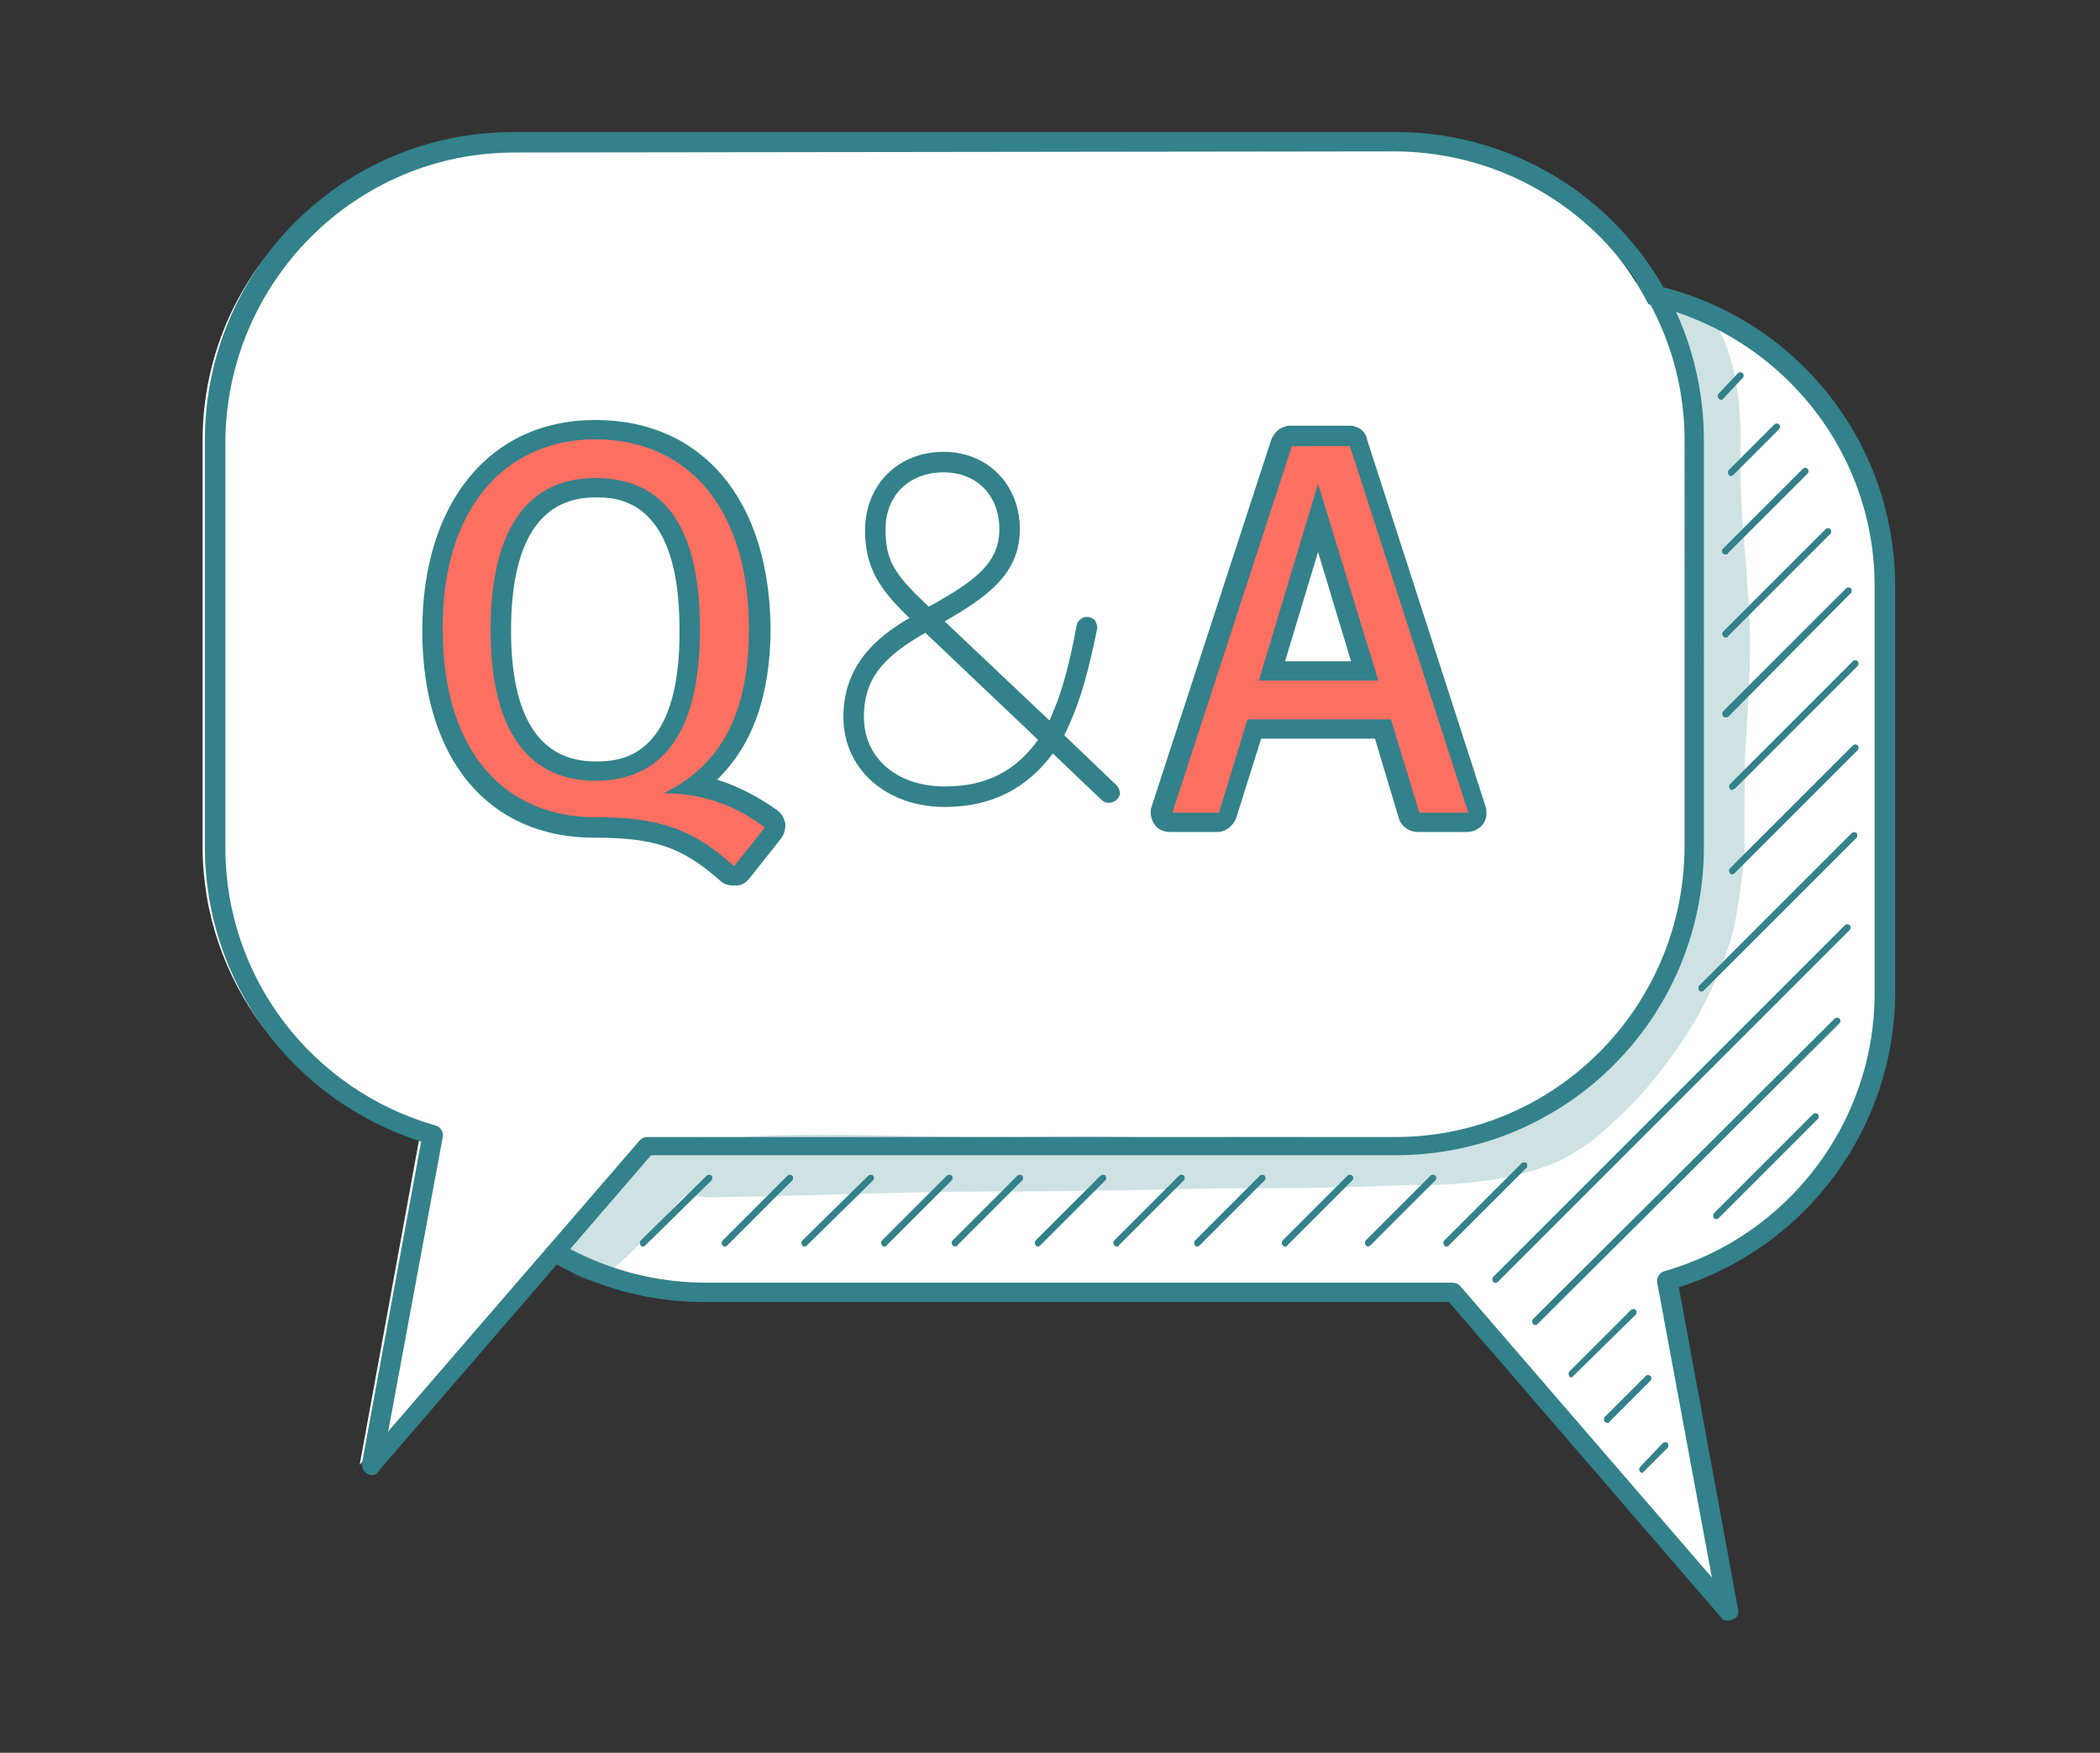 <?xml version="1.0" encoding="utf-8"?>
<!-- Generator: Adobe Illustrator 24.1.2, SVG Export Plug-In . SVG Version: 6.00 Build 0)  -->
<svg version="1.1" id="Layer_1" xmlns="http://www.w3.org/2000/svg" xmlns:xlink="http://www.w3.org/1999/xlink" x="0px" y="0px"
	 viewBox="0 0 184.5 154" style="enable-background:new 0 0 184.5 154;" xml:space="preserve">
<rect x="0" y="0" width="184.5" height="154" fill="#333333" stroke="none"/>
<style type="text/css">
	.st0{fill:#FFFFFF;}
	.st1{fill:#33818A;}
	.st2{opacity:0.13;}
	.st3{fill:none;}
	.st4{fill:#FD6F61;}
</style>
<path class="st0" d="M61.9,25.3h77.5c14.5,0,26.2,11.7,26.2,26.2v35.7c0,11.7-7.8,22.1-19.1,25.2l5.4,29l-24.2-28H61.9
	c-14.5,0-26.2-11.7-26.2-26.2c0,0,0,0,0,0V51.5C35.6,37.1,47.4,25.3,61.9,25.3z"/>
<path class="st1" d="M151.8,142.4c-0.3,0-0.5-0.1-0.6-0.3l-23.9-27.7H61.9c-15,0-27.1-12.1-27.1-27.1V51.5c0-15,12.1-27.1,27.1-27.1
	h77.5c15,0,27.1,12.1,27.1,27.1v35.7c0,11.8-7.7,22.3-19,25.9l5.2,28.3c0.1,0.4-0.1,0.8-0.5,0.9C152,142.4,151.9,142.4,151.8,142.4z
	 M61.9,26.2c-14,0-25.3,11.4-25.4,25.4v35.7c0,14,11.4,25.3,25.4,25.4h65.7c0.3,0,0.5,0.1,0.7,0.3l22.1,25.6l-4.8-25.9
	c-0.1-0.4,0.2-0.9,0.6-1c10.9-3.1,18.5-13.1,18.5-24.4V51.5c0-14-11.4-25.3-25.4-25.4L61.9,26.2z"/>
<path class="st0" d="M121.5,12.5H44c-14.5,0-26.2,11.7-26.2,26.2v35.7c0,11.7,7.8,22.1,19.1,25.3l-5.3,29l24.2-28h65.7
	c14.5,0,26.2-11.7,26.2-26.2c0,0,0,0,0,0V38.7C147.7,24.2,136,12.5,121.5,12.5z"/>
<path class="st1" d="M32.7,129.6c-0.1,0-0.3,0-0.4-0.1c-0.4-0.2-0.5-0.6-0.5-0.9l5.2-28.3c-11.3-3.6-19-14-19-25.9V38.7
	c0-15,12.1-27.1,27.1-27.1h77.5c15,0,27.1,12.1,27.1,27.1v35.7c0,15-12.1,27.1-27.1,27.1H57.2l-23.9,27.7
	C33.2,129.4,33,129.6,32.7,129.6z M45.2,13.4c-14,0-25.3,11.4-25.4,25.4v35.7c0,11.4,7.6,21.3,18.5,24.4c0.4,0.1,0.7,0.6,0.6,1
	l-4.8,25.9l22.1-25.6c0.2-0.2,0.4-0.3,0.7-0.3h65.7c14,0,25.3-11.4,25.4-25.4V38.7c0-14-11.4-25.3-25.4-25.4L45.2,13.4z"/>
<path class="st1" d="M56.5,109.5c-0.1,0-0.2,0-0.2-0.1c-0.1-0.1-0.1-0.3,0-0.4l5.8-5.7c0.1-0.1,0.3-0.1,0.4,0c0.1,0.1,0.1,0.3,0,0.4
	l-5.8,5.7C56.6,109.5,56.5,109.5,56.5,109.5z"/>
<path class="st1" d="M63.7,109.5c-0.1,0-0.2,0-0.2-0.1c-0.1-0.1-0.1-0.3,0-0.4l5.7-5.7c0.1-0.1,0.3-0.1,0.4,0c0.1,0.1,0.1,0.3,0,0.4
	l-5.7,5.7C63.8,109.5,63.8,109.5,63.7,109.5z"/>
<path class="st1" d="M70.7,109.5c-0.1,0-0.2,0-0.2-0.1c-0.1-0.1-0.1-0.3,0-0.4l5.8-5.7c0.1-0.1,0.3-0.1,0.4,0c0.1,0.1,0.1,0.3,0,0.4
	l-5.8,5.7C70.8,109.5,70.8,109.5,70.7,109.5z"/>
<path class="st1" d="M77.7,109.5c-0.1,0-0.2,0-0.2-0.1c-0.1-0.1-0.1-0.3,0-0.4l5.7-5.7c0.1-0.1,0.3-0.1,0.4,0c0.1,0.1,0.1,0.3,0,0.4
	c0,0,0,0,0,0l-5.7,5.7C77.9,109.5,77.8,109.5,77.7,109.5z"/>
<path class="st1" d="M83.9,109.5c-0.1,0-0.1,0-0.2-0.1c-0.1-0.1-0.1-0.3,0-0.4c0,0,0,0,0,0l5.7-5.7c0.1-0.1,0.3-0.1,0.4,0
	c0.1,0.1,0.1,0.3,0,0.4l-5.7,5.7C84.1,109.5,84,109.5,83.9,109.5z"/>
<path class="st1" d="M91.2,109.5c-0.1,0-0.1,0-0.2-0.1c-0.1-0.1-0.1-0.3,0-0.4c0,0,0,0,0,0l5.7-5.7c0.1-0.1,0.3-0.1,0.4,0
	c0.1,0.1,0.1,0.3,0,0.4l-5.7,5.7C91.3,109.5,91.2,109.5,91.2,109.5z"/>
<path class="st1" d="M98.1,109.5c-0.1,0-0.1,0-0.2-0.1c-0.1-0.1-0.1-0.3,0-0.4c0,0,0,0,0,0l5.7-5.7c0.1-0.1,0.3-0.1,0.4,0
	c0.1,0.1,0.1,0.3,0,0.4l-5.7,5.7C98.3,109.5,98.2,109.5,98.1,109.5z"/>
<path class="st1" d="M105.2,109.5c-0.1,0-0.2,0-0.2-0.1c-0.1-0.1-0.1-0.3,0-0.4l5.7-5.7c0.1-0.1,0.3-0.1,0.4,0
	c0.1,0.1,0.1,0.3,0,0.4c0,0,0,0,0,0l-5.7,5.7C105.3,109.5,105.2,109.5,105.2,109.5z"/>
<path class="st1" d="M112.9,109.5c-0.1,0-0.1,0-0.2-0.1c-0.1-0.1-0.1-0.3,0-0.4c0,0,0,0,0,0l5.7-5.7c0.1-0.1,0.3-0.1,0.4,0
	c0.1,0.1,0.1,0.3,0,0.4l-5.7,5.7C113.1,109.5,113,109.5,112.9,109.5z"/>
<path class="st1" d="M120.2,109.5c-0.1,0-0.1,0-0.2-0.1c-0.1-0.1-0.1-0.3,0-0.4c0,0,0,0,0,0l5.7-5.7c0.1-0.1,0.3-0.1,0.4,0
	c0.1,0.1,0.1,0.3,0,0.4l-5.7,5.7C120.3,109.5,120.2,109.5,120.2,109.5z"/>
<path class="st1" d="M127.1,109.5c-0.1,0-0.2,0-0.2-0.1c-0.1-0.1-0.1-0.3,0-0.4l6.8-6.8c0.1-0.1,0.3-0.1,0.4,0
	c0.1,0.1,0.1,0.3,0,0.4l-6.8,6.8C127.3,109.5,127.2,109.5,127.1,109.5z"/>
<path class="st1" d="M149.5,87.1c-0.1,0-0.2,0-0.2-0.1c-0.1-0.1-0.1-0.3,0-0.4c0,0,0,0,0,0l13.4-13.4c0.1-0.1,0.3-0.1,0.4,0
	c0.1,0.1,0.1,0.3,0,0.4c0,0,0,0,0,0L149.7,87C149.6,87.1,149.6,87.1,149.5,87.1z"/>
<path class="st1" d="M152.2,76.8c-0.1,0-0.2,0-0.2-0.1c-0.1-0.1-0.1-0.3,0-0.4l10.8-10.8c0.1-0.1,0.3-0.1,0.4,0c0,0,0,0,0,0
	c0.1,0.1,0.1,0.3,0,0.4l-10.8,10.8C152.3,76.8,152.2,76.8,152.2,76.8z"/>
<path class="st1" d="M152.2,69.4c-0.1,0-0.2,0-0.2-0.1c-0.1-0.1-0.1-0.3,0-0.4l10.8-10.8c0.1-0.1,0.3-0.1,0.4,0
	c0.1,0.1,0.1,0.3,0,0.4c0,0,0,0,0,0l-10.8,10.8C152.3,69.3,152.2,69.4,152.2,69.4z"/>
<path class="st1" d="M151.6,63c-0.1,0-0.2,0-0.2-0.1c-0.1-0.1-0.1-0.3,0-0.4l10.8-10.8c0.1-0.1,0.3-0.1,0.4,0c0,0,0,0,0,0
	c0.1,0.1,0.1,0.3,0,0.4L151.8,63C151.7,63,151.7,63,151.6,63z"/>
<path class="st1" d="M151.6,56c-0.1,0-0.1,0-0.2-0.1c-0.1-0.1-0.1-0.3,0-0.4c0,0,0,0,0,0l9-9c0.1-0.1,0.3-0.1,0.4,0
	c0.1,0.1,0.1,0.3,0,0.4l-9,9C151.8,56,151.7,56,151.6,56z"/>
<path class="st1" d="M151.6,48.7c-0.2,0-0.3-0.1-0.3-0.3c0-0.1,0-0.1,0.1-0.2l7-7c0.1-0.1,0.3-0.1,0.4,0c0,0,0,0,0,0
	c0.1,0.1,0.1,0.3,0,0.4l-7,7C151.8,48.7,151.7,48.7,151.6,48.7z"/>
<path class="st1" d="M152.1,41.8c-0.1,0-0.2,0-0.2-0.1c-0.1-0.1-0.1-0.3,0-0.4l4-4c0.1-0.1,0.3-0.1,0.4,0c0,0,0,0,0,0
	c0.1,0.1,0.1,0.3,0,0.4l-4,4C152.3,41.7,152.2,41.8,152.1,41.8z"/>
<path class="st1" d="M151.2,35.1c-0.1,0-0.1,0-0.2-0.1c-0.1-0.1-0.1-0.3,0-0.4l1.7-1.8c0.1-0.1,0.3-0.1,0.4,0c0.1,0.1,0.1,0.3,0,0.4
	c0,0,0,0,0,0l-1.7,1.8C151.4,35.1,151.3,35.1,151.2,35.1z"/>
<path class="st1" d="M131.4,112.7c-0.1,0-0.2,0-0.2-0.1c-0.1-0.1-0.1-0.3,0-0.4l30.9-30.9c0.1-0.1,0.3-0.1,0.4,0
	c0.1,0.1,0.1,0.3,0,0.4c0,0,0,0,0,0l-30.9,30.9C131.6,112.6,131.5,112.7,131.4,112.7z"/>
<path class="st1" d="M134.9,116.4c-0.1,0-0.2,0-0.2-0.1c-0.1-0.1-0.1-0.3,0-0.4l26.5-26.4c0.1-0.1,0.3-0.1,0.4,0c0,0,0,0,0,0
	c0.1,0.1,0.1,0.3,0,0.4l-26.5,26.4C135,116.4,135,116.4,134.9,116.4z"/>
<path class="st1" d="M150.8,107.1c-0.1,0-0.2,0-0.2-0.1c-0.1-0.1-0.1-0.3,0-0.4l8.7-8.7c0.1-0.1,0.3-0.1,0.4,0
	c0.1,0.1,0.1,0.3,0,0.4c0,0,0,0,0,0L151,107C150.9,107.1,150.8,107.1,150.8,107.1z"/>
<path class="st1" d="M138.1,121c-0.1,0-0.2,0-0.2-0.1c-0.1-0.1-0.1-0.3,0-0.4l5.4-5.4c0.1-0.1,0.3-0.1,0.4,0c0,0,0,0,0,0
	c0.1,0.1,0.1,0.3,0,0.4l-5.5,5.4C138.2,120.9,138.1,121,138.1,121z"/>
<path class="st1" d="M141.2,125c-0.1,0-0.1,0-0.2-0.1c-0.1-0.1-0.1-0.3,0-0.4l3.6-3.6c0.1-0.1,0.3-0.1,0.4,0c0,0,0,0,0,0
	c0.1,0.1,0.1,0.3,0,0.4l-3.6,3.6C141.4,125,141.3,125,141.2,125z"/>
<path class="st1" d="M144.3,129.4c-0.1,0-0.1,0-0.2-0.1c-0.1-0.1-0.1-0.3,0-0.4c0,0,0,0,0,0l2-2.1c0.1-0.1,0.3-0.1,0.4,0
	c0,0,0,0,0,0c0.1,0.1,0.1,0.3,0,0.4l-2.1,2.1C144.4,129.3,144.4,129.3,144.3,129.4z"/>
<g class="st2">
	<path class="st1" d="M153.7,54.3c-0.2-4.8-0.9-9.6-0.8-14.5c0.1-3.5-0.2-7.1-1.6-10.3c-0.7-1.4-1.2-2.7-2.9-2.5
		c-0.8,0.1-1.4,0.7-1.7,1.4c-0.1,0.4-0.1,0.7,0,1.1l0,0c0,0.2,0.1,0.3,0.2,0.5c0.2,0.4,0.4,0.8,0.6,1.2l0,0c0.4,1.1,0.7,2.3,0.9,3.4
		c0.3,2.6,0.1,5.2,0.2,7.8c0.1,3.4,0.4,6.8,0.6,10.2c0.2,5.9-0.2,11.9-0.2,17.8c0.1,3.4,0,8.1-0.5,9.8l-0.1,0.5l-0.1,0.3
		c-0.3,1.2-0.7,2.3-1.2,3.4c-1.8,4.7-8.3,12.9-12.6,14.3s-6.3,1.5-11,1.3c-4,0-8-0.1-12.1-0.1s-8.3,0.1-12.4,0
		c-4.8-0.2-9.7,0.1-14.5,0c-7.6-0.1-15.4-0.5-21,0.2c-2.9,0.2-3.3-0.4-5.2,0.4c-3,2.2-5.2,5.4-8.2,7.7c-1,1-1,2.5,0,3.5
		c1,1,2.5,1,3.5,0c2.1-1.7,5.2-5.2,6.6-6.7c0.7,0.1,1.3,0.1,2,0.2c7.3-0.1,14.5-0.4,21.8-0.5c7.7,0,15.4-0.1,23-0.3
		c5.6,0,11.2,0,16.8-0.3c2.3,0.1,4.7-0.1,7-0.4c2.2-0.3,4.4-0.9,6.4-1.8c1.5-0.8,3-1.8,4.2-3c2.4-2.1,4.5-4.6,6.3-7.3
		c1.3-1.9,2.4-3.9,3.2-6c0.8-1.7,1.4-3.6,1.7-5.5c0.3-1.7,0.5-3.5,0.7-5.2c-0.1-2.7,0-5.4,0-8.1C153.5,62.6,153.9,58.4,153.7,54.3z"
		/>
</g>
<path class="st1" d="M56.5,109.5c-0.1,0-0.2,0-0.2-0.1c-0.1-0.1-0.1-0.3,0-0.4l5.8-5.7c0.1-0.1,0.3-0.1,0.4,0c0.1,0.1,0.1,0.3,0,0.4
	l-5.8,5.7C56.6,109.5,56.5,109.5,56.5,109.5z"/>
<path class="st1" d="M63.7,109.5c-0.1,0-0.2,0-0.2-0.1c-0.1-0.1-0.1-0.3,0-0.4l5.7-5.7c0.1-0.1,0.3-0.1,0.4,0c0.1,0.1,0.1,0.3,0,0.4
	l-5.7,5.7C63.8,109.5,63.8,109.5,63.7,109.5z"/>
<path class="st1" d="M70.7,109.5c-0.1,0-0.2,0-0.2-0.1c-0.1-0.1-0.1-0.3,0-0.4l5.8-5.7c0.1-0.1,0.3-0.1,0.4,0c0.1,0.1,0.1,0.3,0,0.4
	l-5.8,5.7C70.8,109.5,70.8,109.5,70.7,109.5z"/>
<path class="st1" d="M77.7,109.5c-0.1,0-0.2,0-0.2-0.1c-0.1-0.1-0.1-0.3,0-0.4l5.7-5.7c0.1-0.1,0.3-0.1,0.4,0c0.1,0.1,0.1,0.3,0,0.4
	c0,0,0,0,0,0l-5.7,5.7C77.9,109.5,77.8,109.5,77.7,109.5z"/>
<path class="st1" d="M83.9,109.5c-0.1,0-0.1,0-0.2-0.1c-0.1-0.1-0.1-0.3,0-0.4c0,0,0,0,0,0l5.7-5.7c0.1-0.1,0.3-0.1,0.4,0
	c0.1,0.1,0.1,0.3,0,0.4l-5.7,5.7C84.1,109.5,84,109.5,83.9,109.5z"/>
<path class="st1" d="M91.2,109.5c-0.1,0-0.1,0-0.2-0.1c-0.1-0.1-0.1-0.3,0-0.4c0,0,0,0,0,0l5.7-5.7c0.1-0.1,0.3-0.1,0.4,0
	c0.1,0.1,0.1,0.3,0,0.4l-5.7,5.7C91.3,109.5,91.2,109.5,91.2,109.5z"/>
<path class="st1" d="M98.1,109.5c-0.1,0-0.1,0-0.2-0.1c-0.1-0.1-0.1-0.3,0-0.4c0,0,0,0,0,0l5.7-5.7c0.1-0.1,0.3-0.1,0.4,0
	c0.1,0.1,0.1,0.3,0,0.4l-5.7,5.7C98.3,109.5,98.2,109.5,98.1,109.5z"/>
<path class="st1" d="M105.2,109.5c-0.1,0-0.2,0-0.2-0.1c-0.1-0.1-0.1-0.3,0-0.4l5.7-5.7c0.1-0.1,0.3-0.1,0.4,0
	c0.1,0.1,0.1,0.3,0,0.4c0,0,0,0,0,0l-5.7,5.7C105.3,109.5,105.2,109.5,105.2,109.5z"/>
<path class="st1" d="M112.9,109.5c-0.1,0-0.1,0-0.2-0.1c-0.1-0.1-0.1-0.3,0-0.4c0,0,0,0,0,0l5.7-5.7c0.1-0.1,0.3-0.1,0.4,0
	c0.1,0.1,0.1,0.3,0,0.4l-5.7,5.7C113.1,109.5,113,109.5,112.9,109.5z"/>
<path class="st1" d="M120.2,109.5c-0.1,0-0.1,0-0.2-0.1c-0.1-0.1-0.1-0.3,0-0.4c0,0,0,0,0,0l5.7-5.7c0.1-0.1,0.3-0.1,0.4,0
	c0.1,0.1,0.1,0.3,0,0.4l-5.7,5.7C120.3,109.5,120.2,109.5,120.2,109.5z"/>
<path class="st1" d="M127.1,109.5c-0.1,0-0.2,0-0.2-0.1c-0.1-0.1-0.1-0.3,0-0.4l6.8-6.8c0.1-0.1,0.3-0.1,0.4,0
	c0.1,0.1,0.1,0.3,0,0.4l-6.8,6.8C127.3,109.5,127.2,109.5,127.1,109.5z"/>
<path class="st1" d="M149.5,87.1c-0.1,0-0.2,0-0.2-0.1c-0.1-0.1-0.1-0.3,0-0.4c0,0,0,0,0,0l13.4-13.4c0.1-0.1,0.3-0.1,0.4,0
	c0.1,0.1,0.1,0.3,0,0.4c0,0,0,0,0,0L149.7,87C149.6,87.1,149.6,87.1,149.5,87.1z"/>
<path class="st1" d="M152.2,76.8c-0.1,0-0.2,0-0.2-0.1c-0.1-0.1-0.1-0.3,0-0.4l10.8-10.8c0.1-0.1,0.3-0.1,0.4,0c0,0,0,0,0,0
	c0.1,0.1,0.1,0.3,0,0.4l-10.8,10.8C152.3,76.8,152.2,76.8,152.2,76.8z"/>
<path class="st1" d="M152.2,69.4c-0.1,0-0.2,0-0.2-0.1c-0.1-0.1-0.1-0.3,0-0.4l10.8-10.8c0.1-0.1,0.3-0.1,0.4,0
	c0.1,0.1,0.1,0.3,0,0.4c0,0,0,0,0,0l-10.8,10.8C152.3,69.3,152.2,69.4,152.2,69.4z"/>
<path class="st1" d="M151.6,63c-0.1,0-0.2,0-0.2-0.1c-0.1-0.1-0.1-0.3,0-0.4l10.8-10.8c0.1-0.1,0.3-0.1,0.4,0c0,0,0,0,0,0
	c0.1,0.1,0.1,0.3,0,0.4L151.8,63C151.7,63,151.7,63,151.6,63z"/>
<path class="st1" d="M151.6,56c-0.1,0-0.1,0-0.2-0.1c-0.1-0.1-0.1-0.3,0-0.4c0,0,0,0,0,0l9-9c0.1-0.1,0.3-0.1,0.4,0
	c0.1,0.1,0.1,0.3,0,0.4l-9,9C151.8,56,151.7,56,151.6,56z"/>
<path class="st1" d="M151.6,48.7c-0.2,0-0.3-0.1-0.3-0.3c0-0.1,0-0.1,0.1-0.2l7-7c0.1-0.1,0.3-0.1,0.4,0c0,0,0,0,0,0
	c0.1,0.1,0.1,0.3,0,0.4l-7,7C151.8,48.7,151.7,48.7,151.6,48.7z"/>
<path class="st1" d="M152.1,41.8c-0.1,0-0.2,0-0.2-0.1c-0.1-0.1-0.1-0.3,0-0.4l4-4c0.1-0.1,0.3-0.1,0.4,0c0,0,0,0,0,0
	c0.1,0.1,0.1,0.3,0,0.4l-4,4C152.3,41.7,152.2,41.8,152.1,41.8z"/>
<path class="st1" d="M151.2,35.1c-0.1,0-0.1,0-0.2-0.1c-0.1-0.1-0.1-0.3,0-0.4l1.7-1.8c0.1-0.1,0.3-0.1,0.4,0c0.1,0.1,0.1,0.3,0,0.4
	c0,0,0,0,0,0l-1.7,1.8C151.4,35.1,151.3,35.1,151.2,35.1z"/>
<path class="st1" d="M131.4,112.7c-0.1,0-0.2,0-0.2-0.1c-0.1-0.1-0.1-0.3,0-0.4l30.9-30.9c0.1-0.1,0.3-0.1,0.4,0
	c0.1,0.1,0.1,0.3,0,0.4c0,0,0,0,0,0l-30.9,30.9C131.6,112.6,131.5,112.7,131.4,112.7z"/>
<path class="st1" d="M134.9,116.4c-0.1,0-0.2,0-0.2-0.1c-0.1-0.1-0.1-0.3,0-0.4l26.5-26.4c0.1-0.1,0.3-0.1,0.4,0c0,0,0,0,0,0
	c0.1,0.1,0.1,0.3,0,0.4l-26.5,26.4C135,116.4,135,116.4,134.9,116.4z"/>
<path class="st1" d="M150.8,107.1c-0.1,0-0.2,0-0.2-0.1c-0.1-0.1-0.1-0.3,0-0.4l8.7-8.7c0.1-0.1,0.3-0.1,0.4,0
	c0.1,0.1,0.1,0.3,0,0.4c0,0,0,0,0,0L151,107C150.9,107.1,150.8,107.1,150.8,107.1z"/>
<path class="st1" d="M138.1,121c-0.1,0-0.2,0-0.2-0.1c-0.1-0.1-0.1-0.3,0-0.4l5.4-5.4c0.1-0.1,0.3-0.1,0.4,0c0,0,0,0,0,0
	c0.1,0.1,0.1,0.3,0,0.4l-5.5,5.4C138.2,120.9,138.1,121,138.1,121z"/>
<path class="st1" d="M141.2,125c-0.1,0-0.1,0-0.2-0.1c-0.1-0.1-0.1-0.3,0-0.4l3.6-3.6c0.1-0.1,0.3-0.1,0.4,0c0,0,0,0,0,0
	c0.1,0.1,0.1,0.3,0,0.4l-3.6,3.6C141.4,125,141.3,125,141.2,125z"/>
<path class="st1" d="M144.3,129.4c-0.1,0-0.1,0-0.2-0.1c-0.1-0.1-0.1-0.3,0-0.4c0,0,0,0,0,0l2-2.1c0.1-0.1,0.3-0.1,0.4,0
	c0,0,0,0,0,0c0.1,0.1,0.1,0.3,0,0.4l-2.1,2.1C144.4,129.3,144.4,129.3,144.3,129.4z"/>
<g class="st2">
	<path class="st1" d="M153.7,54.3c-0.2-4.8-0.9-9.6-0.8-14.5c0.1-3.5-0.2-7.1-1.6-10.3c-0.7-1.4-1.2-2.7-2.9-2.5
		c-0.8,0.1-1.4,0.7-1.7,1.4c-0.1,0.4-0.1,0.7,0,1.1l0,0c0,0.2,0.1,0.3,0.2,0.5c0.2,0.4,0.4,0.8,0.6,1.2l0,0c0.4,1.1,0.7,2.3,0.9,3.4
		c0.3,2.6,0.1,5.2,0.2,7.8c0.1,3.4,0.4,6.8,0.6,10.2c0.2,5.9-0.2,11.9-0.2,17.8c0.1,3.4,0,8.1-0.5,9.8l-0.1,0.5l-0.1,0.3
		c-0.3,1.2-0.7,2.3-1.2,3.4c-1.8,4.7-8.3,12.9-12.6,14.3s-6.3,1.5-11,1.3c-4,0-8-0.1-12.1-0.1s-8.3,0.1-12.4,0
		c-4.8-0.2-9.7,0.1-14.5,0c-7.6-0.1-15.4-0.5-21,0.2c-2.9,0.2-3.3-0.4-5.2,0.4c-3,2.2-5.2,5.4-8.2,7.7c-1,1-1,2.5,0,3.5
		c1,1,2.5,1,3.5,0c2.1-1.7,5.2-5.2,6.6-6.7c0.7,0.1,1.3,0.1,2,0.2c7.3-0.1,14.5-0.4,21.8-0.5c7.7,0,15.4-0.1,23-0.3
		c5.6,0,11.2,0,16.8-0.3c2.3,0.1,4.7-0.1,7-0.4c2.2-0.3,4.4-0.9,6.4-1.8c1.5-0.8,3-1.8,4.2-3c2.4-2.1,4.5-4.6,6.3-7.3
		c1.3-1.9,2.4-3.9,3.2-6c0.8-1.7,1.4-3.6,1.7-5.5c0.3-1.7,0.5-3.5,0.7-5.2c-0.1-2.7,0-5.4,0-8.1C153.5,62.6,153.9,58.4,153.7,54.3z"
		/>
</g>
<rect class="st3" width="184.5" height="154"/>
<g>
	<g>
		<path class="st4" d="M64.5,77c-0.2,0-0.4-0.1-0.6-0.2c-3.5-3.1-6.1-4-11.7-4c-8.8,0-14.3-6.7-14.3-17.4c0-10.7,5.6-17.6,14.4-17.6
			c8.9,0,14.4,6.7,14.4,17.6c0,6.5-1.8,10.9-5.7,13.8c2.4,0.4,4.6,1.4,6.6,2.9c0.2,0.1,0.3,0.3,0.3,0.6c0,0.2,0,0.5-0.2,0.7
			l-2.7,3.4C65,76.9,64.8,77,64.5,77C64.5,77,64.5,77,64.5,77z M52.3,42.9c-5.5,0-8.3,4.2-8.3,12.5c0,5.6,1.4,12.3,8.3,12.3
			c5.6,0,8.3-4.1,8.3-12.4C60.7,46.9,57.9,42.9,52.3,42.9z"/>
		<path class="st1" d="M52.3,38.6c8,0,13.5,5.9,13.5,16.7c0,8.1-3,12.2-7.5,14.4c3.7,0,6.5,1.2,8.9,3l-2.7,3.4
			c-3.6-3.2-6.4-4.3-12.2-4.3c-7.9,0-13.4-5.7-13.4-16.5C38.8,44.7,44.4,38.6,52.3,38.6 M52.3,68.6c5.6,0,9.2-3.8,9.2-13.3
			S58,42,52.3,42c-5.5,0-9.2,3.9-9.2,13.4C43.1,64.8,46.9,68.6,52.3,68.6 M52.3,36.9c-9.3,0-15.2,7.3-15.2,18.5
			c0,11.3,5.8,18.2,15.1,18.2c5.3,0,7.7,0.8,11.1,3.8c0.3,0.3,0.7,0.4,1.2,0.4c0.1,0,0.1,0,0.2,0c0.5,0,0.9-0.3,1.2-0.7l2.7-3.4
			c0.3-0.4,0.4-0.8,0.4-1.3c-0.1-0.5-0.3-0.9-0.7-1.2c-1.7-1.2-3.4-2.1-5.3-2.7c3.1-3,4.7-7.4,4.7-13.3
			C67.6,43.9,61.7,36.9,52.3,36.9L52.3,36.9z M52.3,66.9c-4.9,0-7.4-3.9-7.4-11.5c0-7.7,2.5-11.7,7.4-11.7c1.8,0,7.4,0,7.4,11.6
			C59.8,66.9,54.2,66.9,52.3,66.9L52.3,66.9z"/>
	</g>
	<g>
		<path class="st4" d="M124.7,72.3c-0.4,0-0.7-0.3-0.8-0.6l-2.3-7.6h-11.3l-2.3,7.6c-0.1,0.4-0.5,0.6-0.8,0.6h-4.1
			c-0.3,0-0.5-0.1-0.7-0.4c-0.2-0.2-0.2-0.5-0.1-0.8l10.5-32.2c0.1-0.4,0.5-0.6,0.8-0.6h5.2c0.4,0,0.7,0.2,0.8,0.6l10.4,32.2
			c0.1,0.3,0,0.6-0.1,0.8c-0.2,0.2-0.4,0.4-0.7,0.4H124.7z M120,59l-4.1-13.4L111.8,59H120z"/>
		<path class="st1" d="M118.6,39.2L129,71.4h-4.3l-2.5-8.2h-12.6l-2.5,8.2h-4.1l10.5-32.2H118.6 M110.6,59.8h10.5l-5.3-17.3
			L110.6,59.8 M118.6,37.4h-5.2c-0.8,0-1.4,0.5-1.7,1.2l-10.5,32.2c-0.2,0.5-0.1,1.1,0.2,1.6c0.3,0.5,0.9,0.7,1.4,0.7h4.1
			c0.8,0,1.4-0.5,1.7-1.2l2.2-7h10l2.1,7c0.2,0.7,0.9,1.2,1.7,1.2h4.3c0.6,0,1.1-0.3,1.4-0.7c0.3-0.4,0.4-1,0.2-1.6l-10.4-32.2
			C120,37.9,119.3,37.4,118.6,37.4L118.6,37.4z M112.9,58.1l2.9-9.6l2.9,9.6H112.9L112.9,58.1z"/>
	</g>
</g>
<path class="st1" d="M98.1,69l-4.6-4.4c1.5-3,2.2-6,2.9-9.4c0-0.3-0.1-0.5-0.2-0.7c-0.2-0.2-0.5-0.3-0.7-0.3c-0.4,0-0.8,0.3-0.9,0.7
	c-0.6,3.2-1.2,5.8-2.4,8.4L83,54.6c3.6-2.1,6.6-4.1,6.6-8.1c0-3.9-2.8-6.8-6.7-6.8c-4,0-6.9,2.9-6.9,6.9c0,3.3,1.3,5.2,3.9,7.7
	c-3.1,1.8-5.8,4.3-5.8,8.7c0,4.6,3.8,7.9,8.9,7.9c4.1,0,7.2-1.6,9.5-4.7l4.3,4.1c0.3,0.3,0.8,0.3,1.1,0.1c0.3-0.1,0.4-0.4,0.5-0.6
	C98.4,69.5,98.3,69.2,98.1,69z M77.8,46.5c0-3,2.1-5,5.1-5c2.9,0,4.9,2,4.9,5c0,3-2.2,4.6-6.2,6.8C78.6,50.5,77.8,49.3,77.8,46.5z
	 M83,69.1c-4.2,0-7.1-2.5-7.1-6.1c0-3.2,1.5-5.2,5.4-7.4l9.9,9.4C89.2,67.8,86.6,69.1,83,69.1z"/>
</svg>
